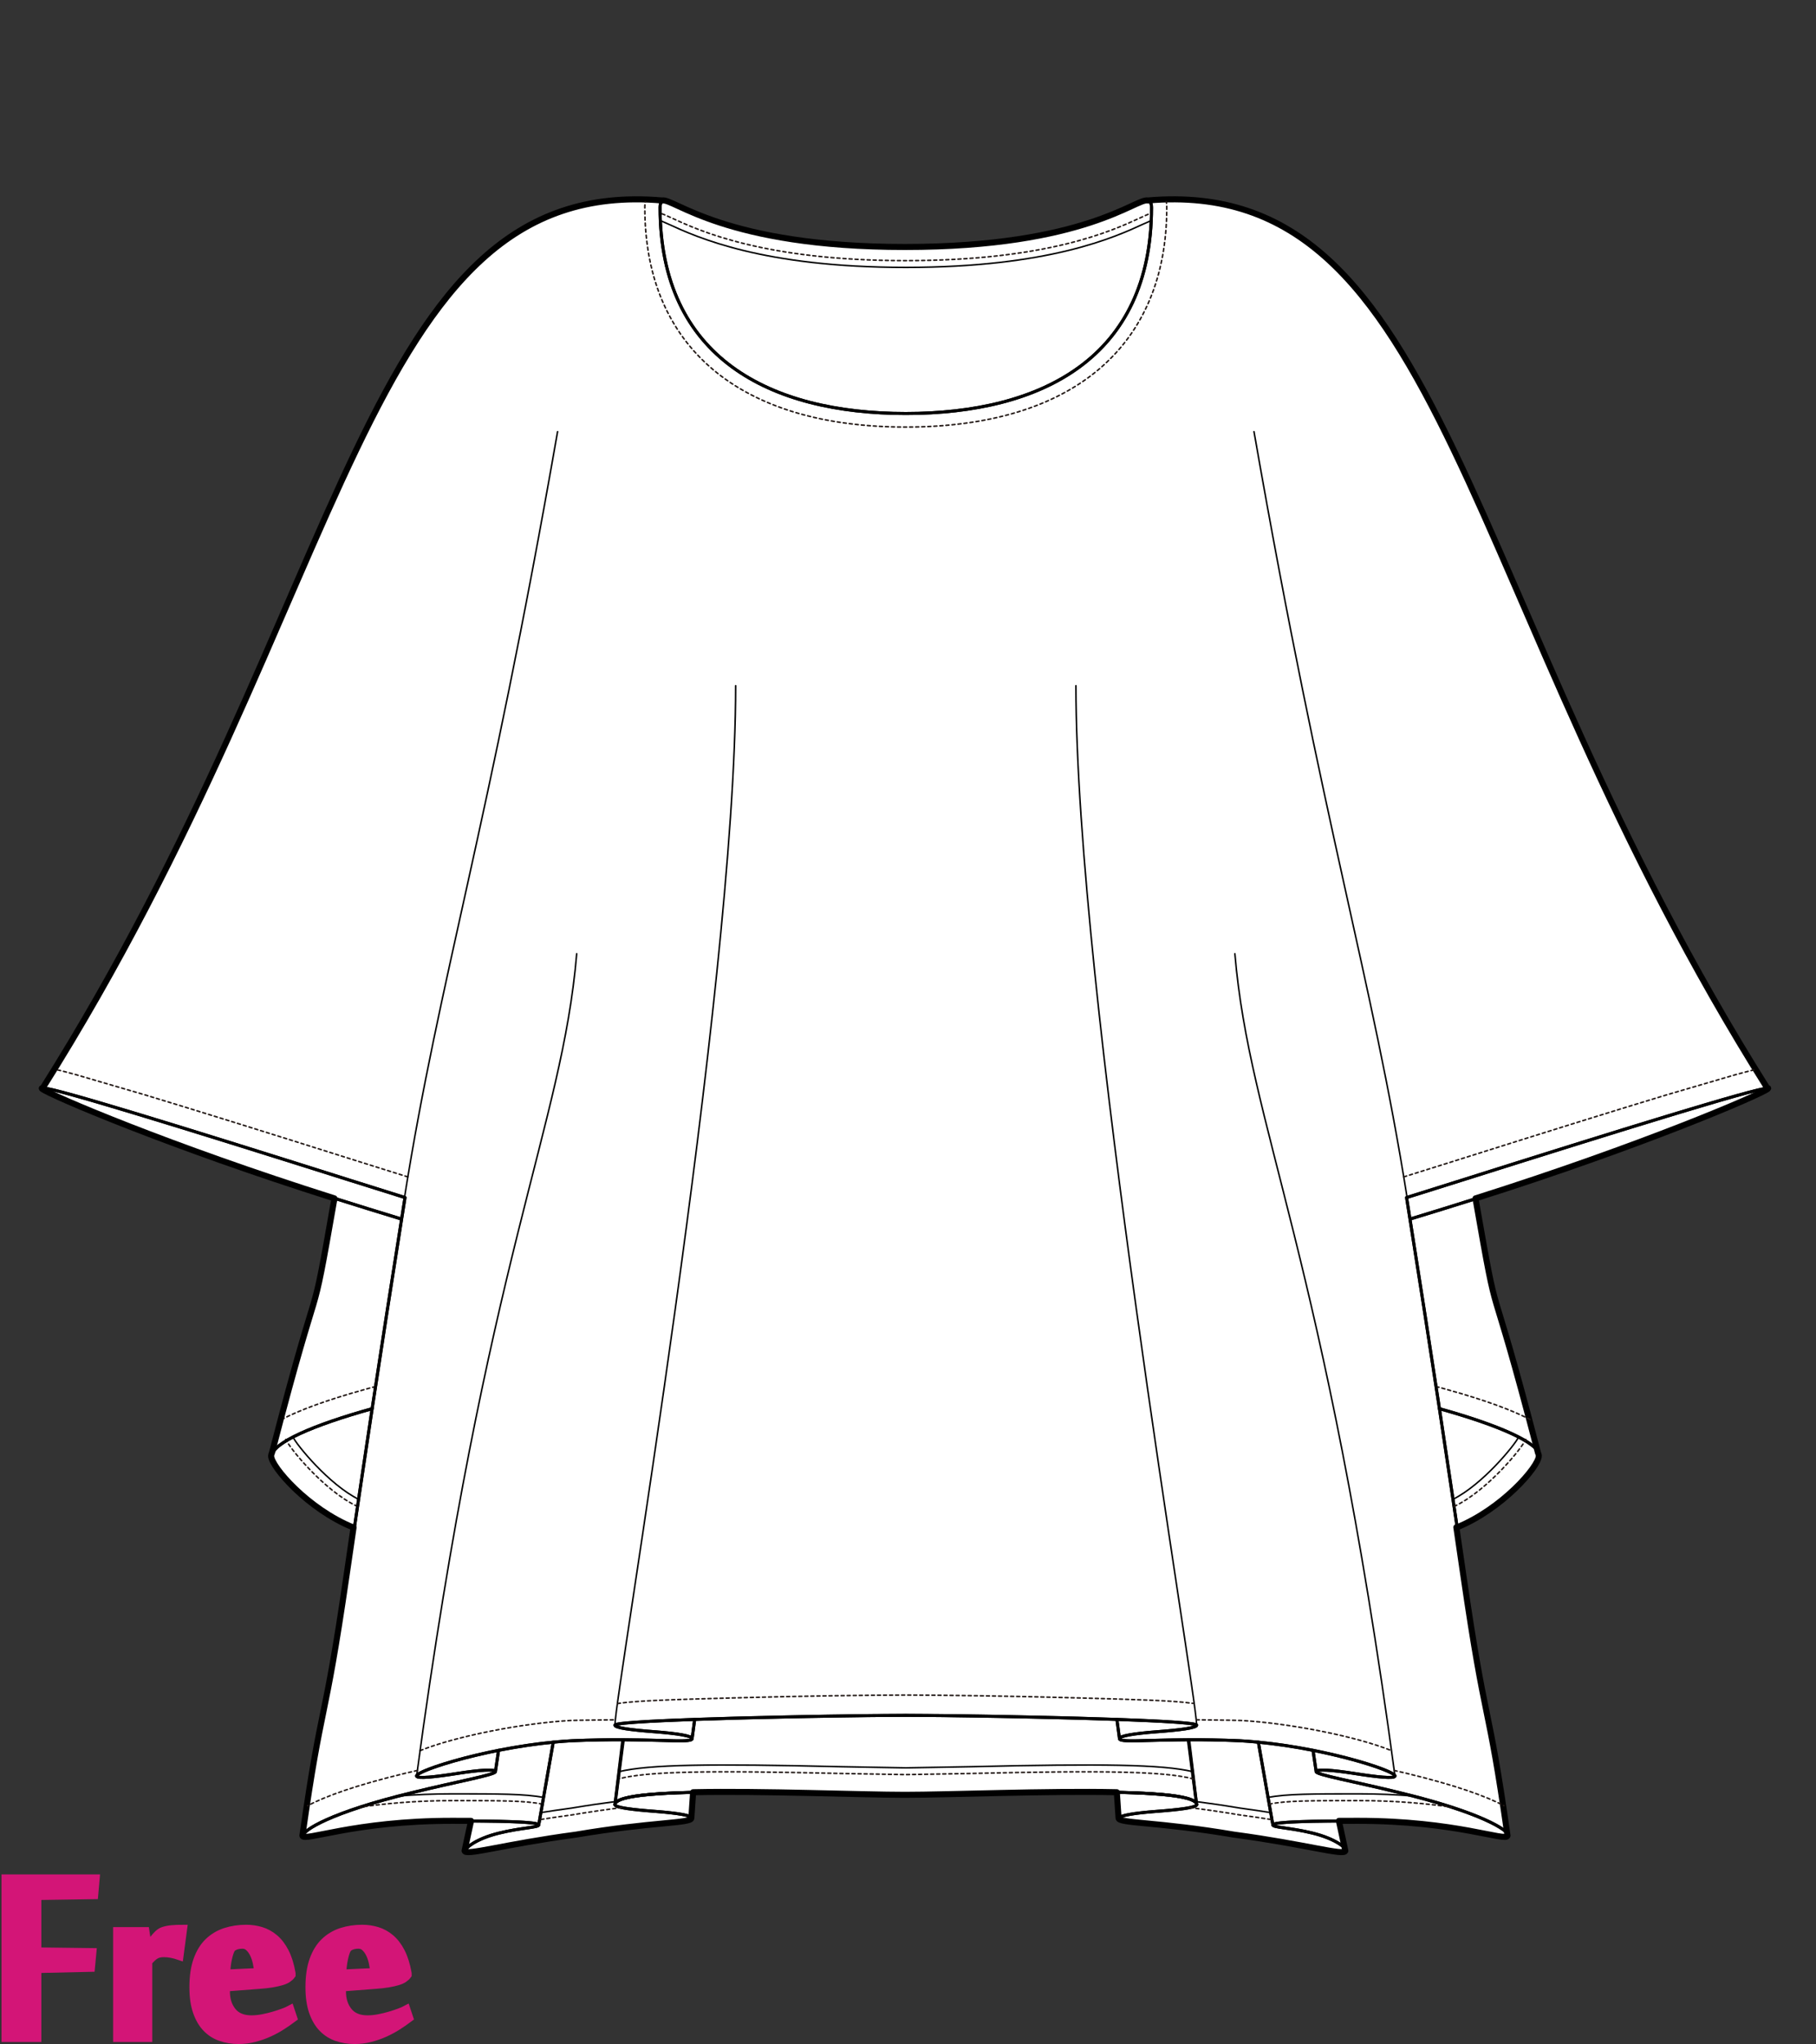 <?xml version="1.0" encoding="utf-8"?>
<!-- Generator: Adobe Illustrator 12.0.0, SVG Export Plug-In . SVG Version: 6.00 Build 51448)  -->
<!DOCTYPE svg PUBLIC "-//W3C//DTD SVG 1.1//EN" "http://www.w3.org/Graphics/SVG/1.1/DTD/svg11.dtd">
<svg  version="1.1" id="レイヤー_1" xmlns="http://www.w3.org/2000/svg" xmlns:xlink="http://www.w3.org/1999/xlink" width="600" height="675.129"
	 viewBox="0 0 600 675.129" overflow="visible" enable-background="new 0 0 600 675.129" xml:space="preserve">
<rect x="0" y="0" width="600" height="675.129" fill="#333333" stroke="none"/>
<rect fill="none" width="600" height="675"/>
<g>
	<path fill="#FFFFFF" stroke="#000000" stroke-width="2" stroke-linecap="round" stroke-linejoin="round" d="M584.145,359.402
		c-0.045-0.027-0.131-0.043-0.258-0.043c-0.006,0-0.01,0-0.016,0l0,0c-0.006,0-0.013,0-0.02,0c0.006,0,0.014,0,0.02,0
		C481.385,196.828,478.455,57.701,379.255,66.208c0.003,0.002,0.006,0.007,0.01,0.009c-3.727-0.952-20.563,15.357-80.267,15.357
		c-59.688,0-76.533-16.301-80.267-15.358c0.003-0.002,0.006-0.006,0.008-0.007c-99.2-8.507-102.13,130.62-204.614,293.151
		c0.004,0,0.014,0,0.019,0c-0.007,0-0.014,0-0.021,0c0,0,0,0,0.001,0c-0.007,0-0.01,0-0.017,0c-0.124,0-0.208,0.016-0.252,0.043
		c-0.021,0.01-0.043,0.02-0.053,0.035c-0.004,0.016-0.002,0.031,0.006,0.053c0.012,0.043,0.047,0.095,0.135,0.162
		c2.595,2.046,41.863,18.878,96.556,36.168c0,0,0.001,0,0.001,0.002c-8.477,48.527-3.291,17.145-20.646,84.034
		c-0.161,0.354-0.271,0.702-0.271,1.038c0,3.518,12.171,17.603,27.226,23.654c-0.779,5.292-1.536,10.479-2.271,15.541
		c-7.529,51.906-8.061,39.995-14.625,86.215c0.332,2.166,16.991-4.901,49.367-4.901c2.176,0,4.295,0.007,6.346,0.017l-2.132,9.875
		c0.243,1.793,12.906-2.138,36.803-5.329c25.197-4.276,38.118-3.679,38.118-5.468l0.583-8.539
		c23.183-0.486,55.56,0.855,69.997,0.855c14.437,0,46.813-1.342,69.997-0.855l0.582,8.539c0,1.789,12.923,1.191,38.117,5.468
		c23.898,3.191,36.561,7.122,36.803,5.329l-2.131-9.875c2.051-0.01,4.17-0.017,6.347-0.017c32.376,0,49.035,7.067,49.368,4.901
		c-6.563-46.22-7.096-34.309-14.626-86.215c-0.738-5.094-1.501-10.312-2.284-15.637l0.016,0.096
		c15.052-6.052,27.224-20.137,27.224-23.654c0-0.336-0.109-0.684-0.269-1.038c-17.355-66.89-12.172-35.505-20.646-84.036
		c54.694-17.29,93.961-34.122,96.559-36.168c0.086-0.067,0.121-0.119,0.135-0.162c0.008-0.02,0.01-0.037,0.004-0.053
		C584.184,359.423,584.163,359.414,584.145,359.402z"/>
	<path fill="none" stroke="#000000" stroke-linecap="round" stroke-linejoin="round" d="M465.854,402.654
		c7.072-2.145,14.405-4.418,21.915-6.79c54.692-17.289,93.962-34.121,96.558-36.167c3.414-2.695-46.81,12.876-101.502,30.164
		c-6.197,1.961-12.245,3.857-18.098,5.683L465.854,402.654z"/>
	<path fill="none" stroke="#000000" stroke-width="0.5" stroke-linecap="round" stroke-linejoin="round" d="M414.318,142.574
		c23.109,132.318,38.932,179.796,50.576,252.917"/>
	<path fill="none" stroke="#000000" stroke-linecap="round" stroke-linejoin="round" d="M508.684,480.939
		c0-4.353-13.75-10.277-33.1-15.658l5.875,39.313C496.51,498.541,508.684,484.456,508.684,480.939z"/>
	<path fill="none" stroke="#000000" stroke-linecap="round" stroke-linejoin="round" d="M487.769,395.864
		c8.519,48.784,3.231,16.802,20.915,85.075c0-4.353-13.75-10.277-33.1-15.658c-2.897-19.068-6.105-39.771-9.73-62.627
		C472.924,400.51,480.259,398.236,487.769,395.864z"/>
	<path fill="none" stroke="#000000" stroke-width="0.5" stroke-linecap="round" stroke-linejoin="round" d="M355.484,226.493
		c0,101.064,39.887,333.271,39.887,343.31"/>
	<path fill="none" stroke="#221815" stroke-width="0.5" stroke-linecap="round" stroke-linejoin="round" stroke-dasharray="1" d="
		M213.434,65.731c-0.389,1.159-0.389,2.258-0.389,2.858c0,46.05,31.428,72.462,86.226,72.462c54.795,0,86.223-26.412,86.223-72.462
		c0-0.566,0-1.578-0.326-2.662"/>
	<path fill="none" stroke="#000000" stroke-linecap="round" stroke-linejoin="round" d="M299.271,136.58
		c44.836,0,81.184-18.394,81.184-67.991c0-9.614-10.857,13.029-81.184,13.029c-70.329,0-81.188-22.644-81.188-13.029
		C218.084,118.186,254.435,136.58,299.271,136.58z"/>
	<path fill="none" stroke="#000000" stroke-width="0.5" stroke-linecap="round" stroke-linejoin="round" d="M217.928,72.746
		l2.863,1.253c9.31,4.288,31.114,14.325,78.481,14.325c47.368,0,69.172-10.038,78.482-14.325l2.858-1.254"/>
	<path fill="none" stroke="#221815" stroke-width="0.5" stroke-linecap="round" stroke-linejoin="round" stroke-dasharray="1" d="
		M218.712,70.621c0.479,0.124,1.944,0.798,3.237,1.394c9.148,4.212,30.57,14.073,77.323,14.073c46.752,0,68.174-9.863,77.32-14.075
		c1.292-0.594,2.758-1.269,3.236-1.392"/>
	<path fill="none" stroke="#000000" stroke-linecap="round" stroke-linejoin="round" d="M433.816,578.121l1.041,7.018
		c0.317-0.836,5.008-0.552,12.376,0.588c7.847,1.242,13.337,1.796,13.668,0.93C461.342,585.502,449.445,581.217,433.816,578.121z"/>
	<path fill="none" stroke="#000000" stroke-linecap="round" stroke-linejoin="round" d="M381.941,572.009
		c7.968-0.586,13.43-1.3,13.43-2.206c0-0.701-11.259-1.355-26.352-1.889l0.854,6.344
		C369.873,573.385,374.47,572.591,381.941,572.009z"/>
	<path fill="none" stroke="#000000" stroke-width="0.5" stroke-linecap="round" stroke-linejoin="round" d="M460.901,586.656
		C437.643,413.988,412.895,372.711,408,315.012"/>
	<path fill="none" stroke="#000000" stroke-linecap="round" stroke-linejoin="round" d="M420.559,602.747l-4.806-27.315
		c6.22,0.601,12.398,1.57,18.052,2.689l1.053,7.018c-0.38,1.001,12.74,3.296,27.729,7.014c26.596,6.43,36.037,12.424,35.768,14.195
		c-0.332,2.166-16.992-4.9-49.369-4.9C433.652,601.447,420.7,601.699,420.559,602.747z"/>
	<path fill="none" stroke="#000000" stroke-linecap="round" stroke-linejoin="round" d="M433.661,605.463
		c-7.202-1.789-13.245-1.844-13.126-2.723c0.121-0.896,9.691-1.21,22.104-1.281l2.132,9.883
		C444.893,610.43,441.343,607.346,433.661,605.463z"/>
	<path fill="none" stroke="#000000" stroke-linecap="round" stroke-linejoin="round" d="M369.849,600.544l-0.581-8.546
		c14.958,0.315,26.08,1.396,26.08,4.092c0,0.906-5.462,1.623-13.428,2.209C374.445,598.88,369.849,599.672,369.849,600.544z"/>
	<path fill="none" stroke="#000000" stroke-linecap="round" stroke-linejoin="round" d="M407.968,606.012
		c23.896,3.188,36.56,7.119,36.803,5.33c0.122-0.912-3.428-3.996-11.109-5.879c-7.202-1.789-13.245-1.844-13.126-2.723
		l-4.782-27.309c-2.027-0.197-4.13-0.364-6.161-0.479c-6.404-0.273-12.073-0.348-16.998-0.326l2.754,21.463
		c0,0.906-5.462,1.623-13.428,2.209c-7.475,0.581-12.071,1.373-12.071,2.245C369.849,602.331,382.771,601.735,407.968,606.012z"/>
	<path fill="none" stroke="#221815" stroke-width="0.5" stroke-linecap="round" stroke-linejoin="round" stroke-dasharray="1" d="
		M134.748,388.723l-16.492-5.178c-31.557-9.976-53.898-16.936-70.309-21.902l-22.816-6.68c-2.577-0.705-4.857-1.33-6.878-1.74"/>
	<path fill="none" stroke="#221815" stroke-width="0.5" stroke-linecap="round" stroke-linejoin="round" stroke-dasharray="1" d="
		M463.795,388.723l16.492-5.178c31.557-9.976,53.898-16.936,70.309-21.902l22.816-6.68c2.576-0.705,4.857-1.33,6.878-1.74"/>
	<path fill="none" stroke="#000000" stroke-linecap="round" stroke-linejoin="round" d="M132.687,402.654
		c-7.07-2.145-14.405-4.418-21.914-6.79c-54.693-17.289-93.961-34.121-96.557-36.167c-3.415-2.695,46.809,12.876,101.502,30.164
		c6.195,1.961,12.245,3.857,18.097,5.683L132.687,402.654z"/>
	<path fill="none" stroke="#000000" stroke-width="0.5" stroke-linecap="round" stroke-linejoin="round" d="M184.222,142.574
		c-23.109,132.318-38.931,179.796-50.575,252.917"/>
	<path fill="none" stroke="#221815" stroke-width="0.5" stroke-linecap="round" stroke-linejoin="round" stroke-dasharray="1" d="
		M124.076,457.941l-3.379,0.94c-13.181,3.665-21.919,6.969-27.677,9.968"/>
	<path fill="none" stroke="#221815" stroke-width="0.5" stroke-linecap="round" stroke-linejoin="round" stroke-dasharray="1" d="
		M474.461,457.941l3.378,0.94c13.182,3.665,21.921,6.969,27.679,9.968"/>
	<path fill="none" stroke="#000000" stroke-linecap="round" stroke-linejoin="round" d="M89.858,480.939
		c0-4.353,13.749-10.277,33.099-15.658l-5.874,39.313C102.029,498.541,89.858,484.456,89.858,480.939z"/>
	<path fill="none" stroke="#000000" stroke-width="0.5" stroke-linecap="round" stroke-linejoin="round" d="M118.485,495.209
		c-9.823-4.874-20.566-18.082-21.684-20.569"/>
	<path fill="none" stroke="#221815" stroke-width="0.5" stroke-linecap="round" stroke-linejoin="round" stroke-dasharray="1" d="
		M118.118,497.576c-11.083-5.191-22.679-19.556-23.678-22.158"/>
	<path fill="none" stroke="#000000" stroke-linecap="round" stroke-linejoin="round" d="M110.774,395.864
		c-8.522,48.784-3.234,16.802-20.916,85.075c0-4.353,13.749-10.277,33.099-15.658c2.897-19.068,6.106-39.771,9.729-62.627
		C125.617,400.51,118.283,398.236,110.774,395.864z"/>
	<path fill="none" stroke="#000000" stroke-width="0.5" stroke-linecap="round" stroke-linejoin="round" d="M243.057,226.493
		c0,101.064-39.887,333.271-39.887,343.31"/>
	<path fill="none" stroke="#000000" stroke-linecap="round" stroke-linejoin="round" d="M584.145,359.402
		c0.061,0.1,0.12,0.195,0.182,0.295C584.589,359.49,584.497,359.401,584.145,359.402z M379.529,66.252
		c0.435,0.3,0.926,1.135,0.926,2.336c0,49.597-36.348,67.991-81.184,67.991c-44.837,0-81.186-18.394-81.186-67.991
		c0-1.202,0.493-2.036,0.926-2.336c-99.199-8.507-102.13,130.619-204.614,293.15c4.225,0.029,50.851,14.506,101.32,30.459
		c6.195,1.961,12.245,3.857,18.097,5.683c-4.111,25.808-7.655,48.636-10.859,69.737c-3.015,19.868-5.692,37.957-8.143,54.854
		c-7.528,51.904-8.061,39.995-14.625,86.213c-0.27-1.771,9.171-7.766,35.766-14.195c14.989-3.718,28.111-6.013,27.73-7.014
		c-0.319-0.836-5.01-0.552-12.378,0.588c-7.844,1.242-13.338,1.796-13.668,0.93c-0.652-1.709,25.767-10.291,51.287-11.696
		c25.621-1.116,39.741,1.085,39.741-0.702c0-0.873-4.597-1.667-12.068-2.249c-7.967-0.586-13.429-1.3-13.429-2.206
		c0-1.783,72.344-3.234,96.102-3.234c23.756,0,96.1,1.451,96.1,3.234c0,0.906-5.462,1.62-13.43,2.206
		c-7.472,0.582-12.068,1.376-12.068,2.249c0,1.787,14.122-0.414,39.742,0.702c25.52,1.405,51.938,9.987,51.286,11.696
		c-0.331,0.866-5.821,0.313-13.668-0.93c-7.368-1.14-12.059-1.424-12.376-0.588c-0.38,1.001,12.74,3.296,27.729,7.014
		c26.596,6.43,36.037,12.424,35.768,14.195c-6.564-46.218-7.097-34.309-14.627-86.213c-2.449-16.896-5.125-34.985-8.141-54.854
		c-3.206-21.102-6.75-43.93-10.859-69.737c5.853-1.825,11.9-3.722,18.098-5.683c50.469-15.953,97.097-30.43,101.32-30.459
		C481.658,196.872,478.729,57.745,379.529,66.252z M14.216,359.697c0.061-0.1,0.121-0.195,0.182-0.295
		C14.043,359.401,13.953,359.49,14.216,359.697z"/>
	<path fill="none" stroke="#221815" stroke-width="0.5" stroke-linecap="round" stroke-linejoin="round" stroke-dasharray="1" d="
		M138.788,578.227c11.622-4.704,33.663-9.078,49.67-9.959c2.553-0.113,12.521-0.177,14.846-0.232"/>
	<path fill="none" stroke="#221815" stroke-width="0.5" stroke-linecap="round" stroke-linejoin="round" stroke-dasharray="1" d="
		M203.98,562.675c6.497-0.979,17.959-1.302,38.094-1.861c22.222-0.62,46.055-0.952,57.197-0.952s34.973,0.332,57.195,0.952
		c19.67,0.546,31.063,0.869,37.635,1.796"/>
	<path fill="none" stroke="#000000" stroke-linecap="round" stroke-linejoin="round" d="M164.726,578.121l-1.041,7.018
		c-0.319-0.836-5.01-0.552-12.378,0.588c-7.844,1.242-13.338,1.796-13.668,0.93C137.199,585.502,149.098,581.217,164.726,578.121z"
		/>
	<path fill="none" stroke="#000000" stroke-linecap="round" stroke-linejoin="round" d="M216.599,572.009
		c-7.967-0.586-13.429-1.3-13.429-2.206c0-0.701,11.259-1.355,26.353-1.889l-0.855,6.344
		C228.667,573.385,224.07,572.591,216.599,572.009z"/>
	<path fill="none" stroke="#000000" stroke-width="0.5" stroke-linecap="round" stroke-linejoin="round" d="M137.639,586.656
		c23.259-172.668,48.008-213.945,52.902-271.644"/>
	<path fill="none" stroke="#221815" stroke-width="0.5" stroke-linecap="round" stroke-linejoin="round" stroke-dasharray="1" d="
		M137.894,584.771l-3.975,0.924c-16.32,3.943-26.257,7.563-32.279,10.701"/>
	<path fill="none" stroke="#221815" stroke-width="0.5" stroke-linecap="round" stroke-linejoin="round" stroke-dasharray="1" d="
		M395.238,568.035c2.325,0.056,12.29,0.119,14.845,0.232c16.007,0.881,38.048,5.255,49.67,9.959"/>
	<path fill="none" stroke="#221815" stroke-width="0.5" stroke-linecap="round" stroke-linejoin="round" stroke-dasharray="1" d="
		M460.646,584.771l3.975,0.924c16.32,3.943,26.258,7.563,32.279,10.701"/>
	<path fill="none" stroke="#000000" stroke-linecap="round" stroke-linejoin="round" d="M177.983,602.747l4.805-27.315
		c-6.22,0.601-12.397,1.57-18.051,2.689l-1.052,7.018c0.38,1.001-12.742,3.296-27.73,7.014
		c-26.595,6.43-36.036,12.424-35.766,14.195c0.332,2.166,16.99-4.9,49.368-4.9C164.888,601.447,177.841,601.699,177.983,602.747z"/>
	<path fill="none" stroke="#221815" stroke-width="0.5" stroke-linecap="round" stroke-linejoin="round" stroke-dasharray="1" d="
		M179.202,595.917c-5.146-1.183-14.154-1.183-29.622-1.183c-12.472,0-22.728,1.012-30.674,2.166"/>
	<path fill="none" stroke="#000000" stroke-width="0.5" stroke-linecap="round" stroke-linejoin="round" d="M179.575,593.698
		c-5.769-1.198-15.122-1.198-29.994-1.198c-6.557,0-12.508,0.275-17.839,0.703"/>
	<path fill="none" stroke="#000000" stroke-linecap="round" stroke-linejoin="round" d="M164.881,605.463
		c7.201-1.789,13.244-1.844,13.126-2.723c-0.124-0.896-9.693-1.21-22.104-1.281l-2.132,9.883
		C153.648,610.43,157.199,607.346,164.881,605.463z"/>
	<path fill="none" stroke="#000000" stroke-linecap="round" stroke-linejoin="round" d="M228.691,600.544l0.583-8.546
		c-14.957,0.315-26.081,1.396-26.081,4.092c0,0.906,5.462,1.623,13.429,2.209C224.095,598.88,228.691,599.672,228.691,600.544z"/>
	<path fill="none" stroke="#000000" stroke-linecap="round" stroke-linejoin="round" d="M392.775,574.63
		c-14.896,0.056-22.902,0.974-22.902-0.372l-0.854-6.344c-23.166-0.815-55.363-1.346-69.748-1.346
		c-14.388,0-46.585,0.53-69.749,1.346l-0.855,6.344c0,1.346-8.005,0.428-22.901,0.372l-2.596,21.466
		c0-6.879,72.344-3.234,96.102-3.234c23.756,0,96.1-3.645,96.1,3.234L392.775,574.63z"/>
	<path fill="none" stroke="#000000" stroke-width="0.5" stroke-linecap="round" stroke-linejoin="round" d="M394.05,585.162
		c-10.075-2.398-29.917-2.645-73.433-1.629l-21.323,0.379l-21.323-0.379c-43.591-1.018-63.425-0.77-73.484,1.643"/>
	<path fill="none" stroke="#000000" stroke-linecap="round" stroke-linejoin="round" d="M203.193,596.09
		c0-6.879,72.343-3.234,96.101-3.234s96.101-3.645,96.101,3.234"/>
	<path fill="none" stroke="#221815" stroke-width="0.5" stroke-linecap="round" stroke-linejoin="round" stroke-dasharray="1" d="
		M394.342,587.587c-9.339-2.524-29.154-2.858-73.659-1.817l-21.389,0.379l-21.389-0.379c-44.443-1.04-64.265-0.709-73.62,1.808"/>
	<path fill="none" stroke="#000000" stroke-linecap="round" stroke-linejoin="round" d="M190.573,606.012
		c-23.897,3.188-36.56,7.119-36.802,5.33c-0.123-0.912,3.428-3.996,11.11-5.879c7.201-1.789,13.244-1.844,13.126-2.723l4.781-27.309
		c2.029-0.197,4.13-0.364,6.161-0.479c6.406-0.273,12.074-0.348,17-0.326l-2.756,21.463c0,0.906,5.462,1.623,13.429,2.209
		c7.473,0.581,12.069,1.373,12.069,2.245C228.691,602.331,215.77,601.735,190.573,606.012z"/>
	<path fill="none" stroke="#000000" stroke-width="0.5" stroke-linecap="round" stroke-linejoin="round" d="M203.294,595.057
		c-4.244,0.543-9.036,1.232-14.369,2.133c-3.674,0.493-7.076,0.998-10.208,1.497"/>
	<path fill="none" stroke="#221815" stroke-width="0.5" stroke-linecap="round" stroke-linejoin="round" stroke-dasharray="1" d="
		M205.419,597.047c-4.652,0.573-10.016,1.322-16.082,2.348c-4.008,0.537-7.69,1.092-11.053,1.633"/>
	<path fill="none" stroke="#000000" stroke-width="0.5" stroke-linecap="round" stroke-linejoin="round" d="M480.055,495.209
		c9.821-4.874,20.564-18.082,21.684-20.569"/>
	<path fill="none" stroke="#221815" stroke-width="0.5" stroke-linecap="round" stroke-linejoin="round" stroke-dasharray="1" d="
		M480.422,497.576c11.082-5.191,22.678-19.556,23.678-22.158"/>
	<path fill="none" stroke="#221815" stroke-width="0.5" stroke-linecap="round" stroke-linejoin="round" stroke-dasharray="1" d="
		M419.336,595.917c5.146-1.183,14.154-1.183,29.621-1.183c12.475,0,22.729,1.012,30.675,2.166"/>
	<path fill="none" stroke="#000000" stroke-width="0.5" stroke-linecap="round" stroke-linejoin="round" d="M418.963,593.698
		c5.77-1.198,15.123-1.198,29.994-1.198c6.558,0,12.508,0.275,17.84,0.703"/>
	<path fill="none" stroke="#000000" stroke-width="0.5" stroke-linecap="round" stroke-linejoin="round" d="M395.244,595.057
		c4.246,0.543,9.037,1.232,14.369,2.133c3.676,0.493,7.076,0.998,10.207,1.497"/>
	<path fill="none" stroke="#221815" stroke-width="0.5" stroke-linecap="round" stroke-linejoin="round" stroke-dasharray="1" d="
		M393.119,597.047c4.652,0.573,10.018,1.322,16.082,2.348c4.009,0.537,7.689,1.092,11.053,1.633"/>
</g>
<g>
	<path fill="#D31577" stroke="#D31577" stroke-width="3" d="M12.159,672.959H2V620.6h29.416l-0.455,5.189l-18.802,0.281v18.643
		l18.177,0.23l-0.453,4.842l-17.724,0.398V672.959z"/>
	<path fill="#D31577" stroke="#D31577" stroke-width="3" d="M59.162,645.846c-0.764-0.266-1.584-0.48-2.46-0.652
		c-0.877-0.17-1.716-0.256-2.517-0.256c-0.572,0-1.089,0.049-1.546,0.145c-0.457,0.092-0.886,0.256-1.287,0.482
		c-0.402,0.227-0.801,0.529-1.202,0.906c-0.401,0.383-0.848,0.836-1.343,1.365v25.123H38.87v-34.943h9.017l0.862,5.568h0.058
		c0.263-0.418,0.584-0.9,0.963-1.449c0.377-0.549,0.783-1.098,1.217-1.648c0.435-0.547,0.888-1.049,1.359-1.504
		c0.471-0.453,0.954-0.775,1.446-0.967c0.867-0.32,1.849-0.531,2.945-0.631c1.096-0.1,2.285-0.15,3.569-0.15L59.162,645.846z"/>
	<path fill="#D31577" stroke="#D31577" stroke-width="3" d="M81.334,637.234c1.667,0,3.285,0.236,4.857,0.709
		c1.57,0.473,3.02,1.266,4.345,2.379c1.326,1.115,2.47,2.605,3.437,4.477c0.965,1.871,1.694,4.203,2.188,6.998v0.453
		c-0.303,0.416-0.712,0.795-1.223,1.135c-0.511,0.34-1.183,0.635-2.017,0.877c-0.834,0.248-1.856,0.475-3.067,0.682
		c-1.212,0.209-2.67,0.369-4.373,0.482l-11.02,0.85v1.475c0,2.719,0.719,4.965,2.158,6.742c1.439,1.773,3.597,2.662,6.475,2.662
		c1.174,0,2.406-0.121,3.693-0.367c1.287-0.246,2.508-0.539,3.663-0.881c1.155-0.34,2.213-0.691,3.18-1.051
		c0.966-0.359,1.695-0.672,2.188-0.938l0.853,2.557c-1.06,0.799-2.253,1.629-3.579,2.486c-1.326,0.859-2.746,1.633-4.26,2.32
		c-1.515,0.686-3.114,1.25-4.799,1.689c-1.685,0.439-3.419,0.658-5.198,0.658c-2.083,0-4.028-0.311-5.832-0.938
		c-1.803-0.623-3.363-1.615-4.675-2.98c-1.312-1.361-2.348-3.141-3.108-5.336c-0.76-2.193-1.141-4.863-1.141-8.006
		c0-3.521,0.436-6.5,1.312-8.941c0.874-2.443,2.091-4.41,3.651-5.906c1.56-1.494,3.391-2.582,5.499-3.266
		C76.645,637.576,78.91,637.234,81.334,637.234z M76.617,643.168c-0.265,0.229-0.521,0.654-0.768,1.279
		c-0.246,0.625-0.464,1.363-0.652,2.215c-0.19,0.852-0.342,1.742-0.455,2.67c-0.114,0.928-0.17,1.826-0.17,2.697l10.964-0.514
		c-0.115-1.02-0.286-2.08-0.513-3.18c-0.227-1.098-0.558-2.1-0.994-3.01c-0.437-0.908-0.976-1.664-1.619-2.271
		c-0.644-0.605-1.42-0.908-2.327-0.908c-0.646,0-1.25,0.074-1.819,0.227C77.695,642.523,77.147,642.789,76.617,643.168z"/>
	<path fill="#D31577" stroke="#D31577" stroke-width="3" d="M119.678,637.234c1.666,0,3.285,0.236,4.857,0.709
		c1.57,0.473,3.019,1.266,4.345,2.379c1.326,1.115,2.47,2.605,3.437,4.477c0.964,1.871,1.694,4.203,2.187,6.998v0.453
		c-0.304,0.416-0.712,0.795-1.223,1.135c-0.511,0.34-1.183,0.635-2.017,0.877c-0.833,0.248-1.855,0.475-3.066,0.682
		c-1.212,0.209-2.671,0.369-4.374,0.482l-11.02,0.85v1.475c0,2.719,0.719,4.965,2.158,6.742c1.438,1.773,3.597,2.662,6.475,2.662
		c1.174,0,2.406-0.121,3.693-0.367c1.288-0.246,2.509-0.539,3.663-0.881c1.155-0.34,2.214-0.691,3.181-1.051
		c0.966-0.359,1.696-0.672,2.187-0.938l0.853,2.557c-1.061,0.799-2.254,1.629-3.579,2.486c-1.327,0.859-2.747,1.633-4.26,2.32
		c-1.515,0.686-3.114,1.25-4.799,1.689s-3.419,0.658-5.199,0.658c-2.083,0-4.027-0.311-5.832-0.938
		c-1.804-0.623-3.363-1.615-4.675-2.98c-1.312-1.361-2.348-3.141-3.109-5.336c-0.76-2.193-1.141-4.863-1.141-8.006
		c0-3.521,0.436-6.5,1.312-8.941c0.874-2.443,2.092-4.41,3.651-5.906c1.56-1.494,3.391-2.582,5.499-3.266
		C114.989,637.576,117.253,637.234,119.678,637.234z M114.961,643.168c-0.265,0.229-0.521,0.654-0.768,1.279
		s-0.464,1.363-0.652,2.215c-0.19,0.852-0.342,1.742-0.456,2.67c-0.113,0.928-0.169,1.826-0.169,2.697l10.964-0.514
		c-0.116-1.02-0.286-2.08-0.513-3.18c-0.227-1.098-0.558-2.1-0.994-3.01c-0.436-0.908-0.975-1.664-1.619-2.271
		c-0.644-0.605-1.42-0.908-2.327-0.908c-0.645,0-1.25,0.074-1.819,0.227C116.039,642.523,115.491,642.789,114.961,643.168z"/>
</g>
</svg>
